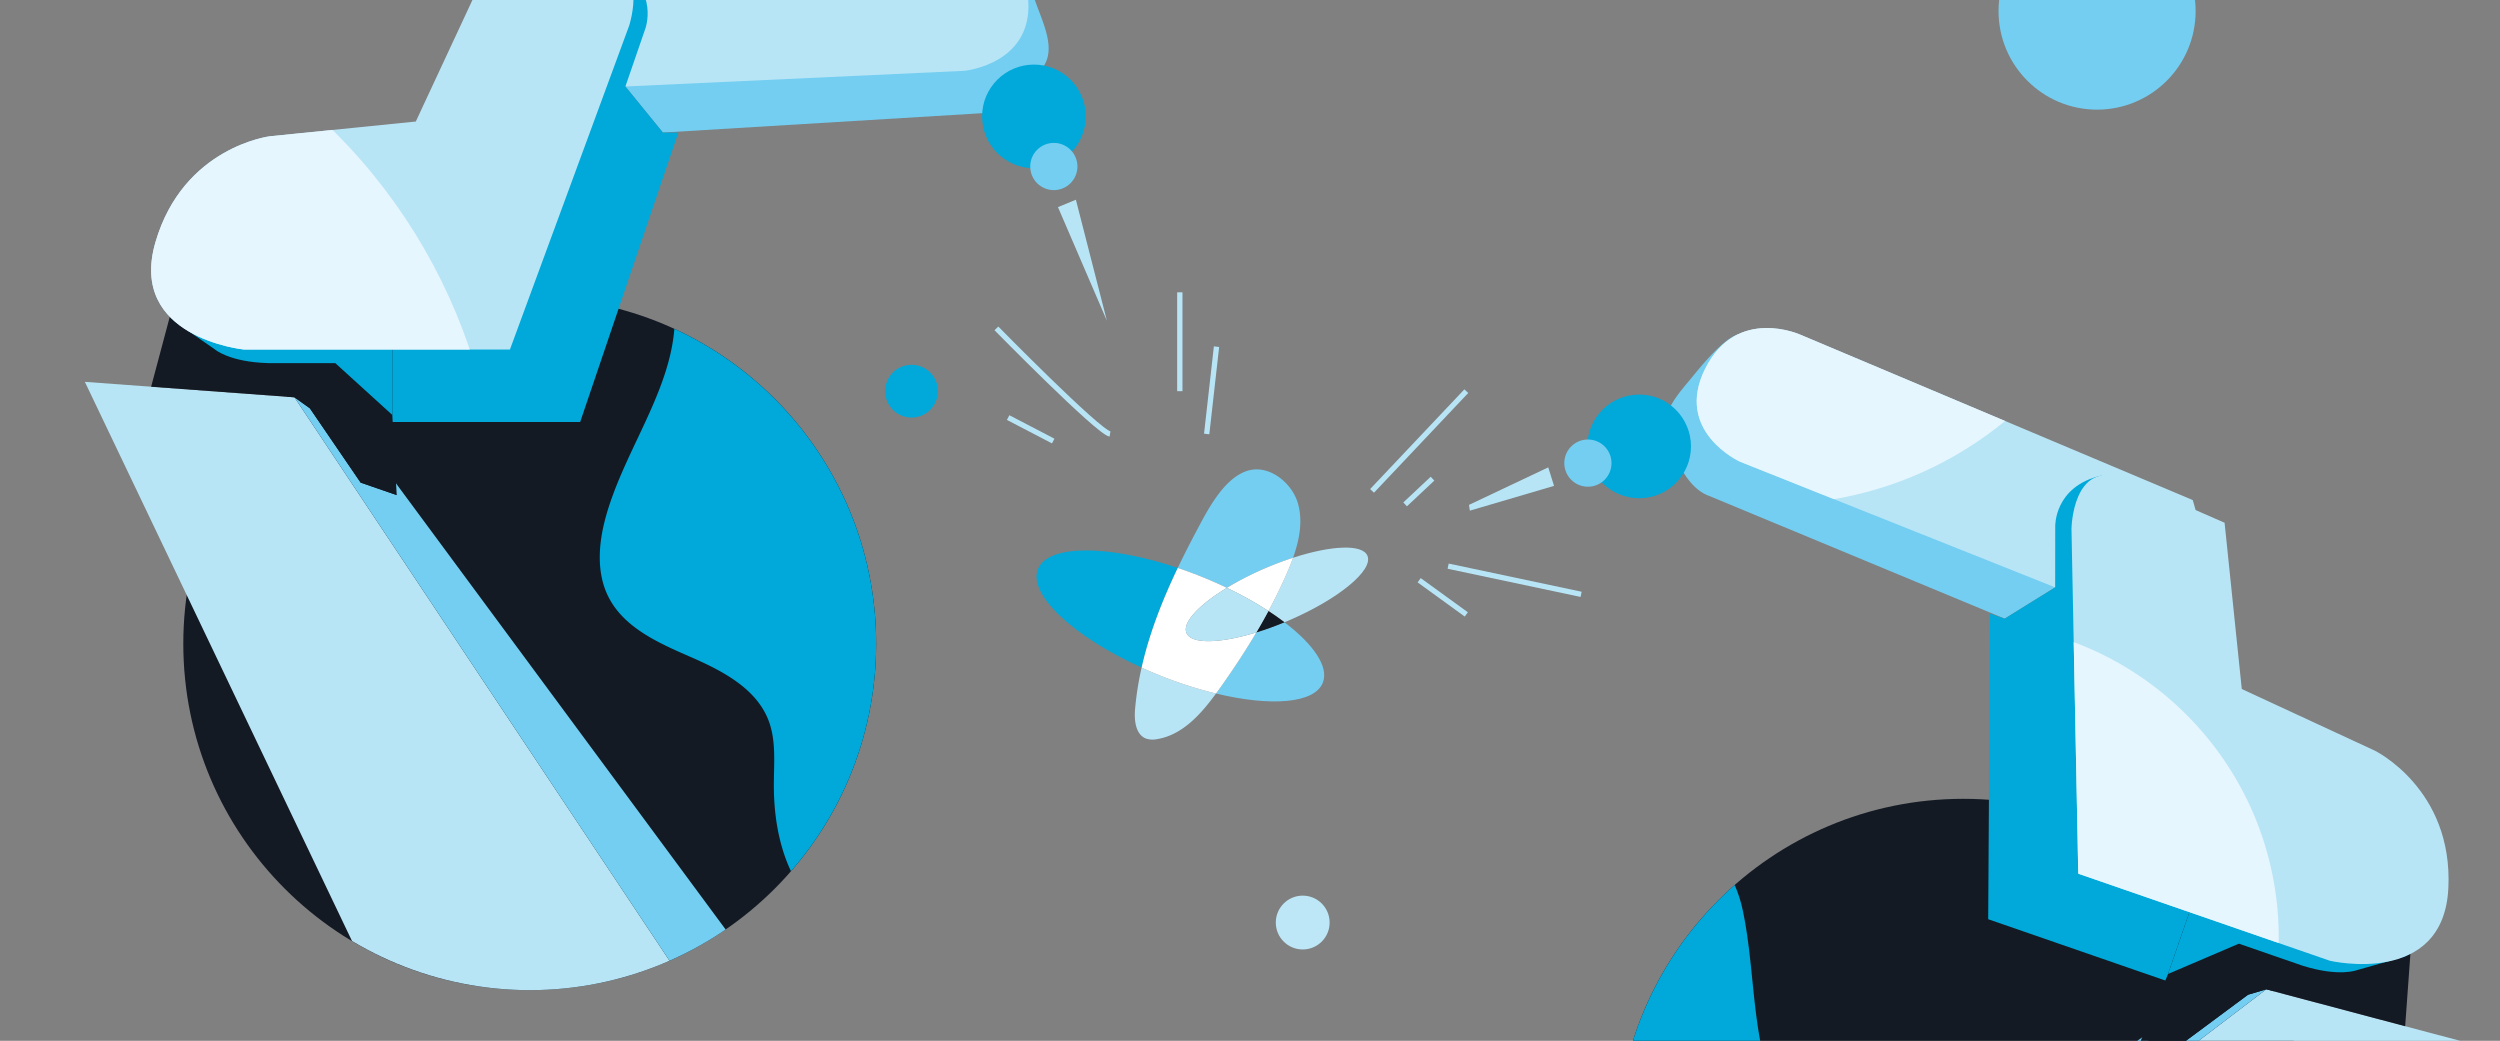 <svg xmlns="http://www.w3.org/2000/svg" width="944" height="393" viewBox="0 0 944 393">
    <rect x="0" y="0" width="944" height="393" fill="#808080" stroke="none"/>
    <defs>
        <clipPath id="clip-path">
            <path id="사각형_731" d="M0 0H944V393H0z" class="cls-1" transform="translate(697 2618)"/>
        </clipPath>
        <clipPath id="clip-path-2">
            <circle id="타원_189" cx="130.812" cy="130.812" r="130.812" class="cls-2"/>
        </clipPath>
        <clipPath id="clip-path-3">
            <path id="패스_840" d="M414.415 337.55a130.812 130.812 0 1 1-261.625 0c0-27.515-61.679-95.051-47.168-144.8 23.59-80.872 133.25-145.687 177.98-145.687 47.944 0 230.226-24.993 262.715 91.376 12.097 43.329-131.902 174.81-131.902 199.111z" class="cls-2" transform="translate(-103.411 -44.809)"/>
        </clipPath>
        <clipPath id="clip-path-5">
            <path id="패스_851" d="M890.293 540.83a130.812 130.812 0 1 0 247.241 85.554c9-26 89.369-69.656 91.924-121.413 4.154-84.139-78.283-181.251-120.554-195.878-45.308-15.678-209.4-98.9-278.152.442-25.6 36.988 67.488 208.329 59.541 231.295z" class="cls-2" transform="translate(-826.283 -261.555)"/>
        </clipPath>
        <clipPath id="clip-path-6">
            <path id="패스_862" d="M1200.054 435.793l50.144 23.228s29.695 14.389 27.862 51.955-44.749 27.417-44.749 27.417l-95-32.872-2.557-130.177s.3-26.342 19.537-19.1l38.275 16.77z" class="cls-2" transform="translate(-1135.756 -354.986)"/>
        </clipPath>
        <clipPath id="clip-path-7">
            <path id="패스_863" d="M1132.491 348.559l-1.079-3.773-147.967-62.368s-24.2-11.166-36.151 12.761c-11.855 23.731 13.125 35.1 13.125 35.1l119.04 47.46" class="cls-2" transform="translate(-944.101 -279.816)"/>
        </clipPath>
        <clipPath id="clip-path-8">
            <path id="패스_864" d="M253.694 152.773l-54.983 5.554s-32.768 3.888-43.32 39.988 33.323 40.543 33.323 40.543h100.525l44.986-122.185s8.331-24.992-12.219-24.436l-41.654 3.332z" class="cls-2" transform="translate(-153.753 -92.228)"/>
        </clipPath>
        <style>
            .cls-1{fill:#fff}.cls-11,.cls-2{fill:none}.cls-4{fill:#74cef1}.cls-5{fill:#131a24}.cls-6{clip-path:url(#clip-path-2)}.cls-7{fill:#00a9d9}.cls-9{fill:#b8e5f6}.cls-11{stroke:#b8e5f6;stroke-miterlimit:10;stroke-width:2px}.cls-12{fill:#bde7f6}.cls-14{fill:#e6f6fe}
        </style>
    </defs>
    <g id="마스크_그룹_10" clip-path="url(#clip-path)" transform="translate(-697 -2618)">
        <g id="그룹_313" transform="translate(623.79 2523.519)">
            <path id="패스_829" d="M216.751 1015.148c0-149.276 121.012-270.289 270.288-270.289s270.288 121.013 270.288 270.289z" class="cls-4" transform="translate(-39.957 -183.12)"/>
            <circle id="타원_188" cx="130.812" cy="130.812" r="130.812" class="cls-5" transform="translate(142.426 206.738)"/>
            <g id="그룹_297" transform="translate(142.426 206.738)">
                <g id="그룹_296" class="cls-6">
                    <path id="패스_830" d="M411.443 269.643c1.622 28.031-18.8 52.186-26.122 79.294-2.65 9.817-3.452 20.724 1.152 29.79 5.905 11.63 18.964 17.391 30.922 22.6s24.855 11.836 29.513 24.02c2.859 7.478 2.049 15.769 2 23.775-.1 15.875 3.38 32.528 13.834 44.476s29.149 17.528 42.885 9.568c17.712-10.265 24.937-33.941 26.56-54.349a242.935 242.935 0 0 0-13.15-100.079c-6.26-17.658-14.857-34.971-28.469-47.843-11.329-10.714-25.567-17.825-40.007-23.711-12.772-5.207-25.336-6.913-39.118-7.541z" class="cls-7" transform="translate(-225.917 -265.55)"/>
                </g>
            </g>
            <g id="그룹_300" transform="translate(93.102 44.809)">
                <g id="그룹_299" clip-path="url(#clip-path-3)">
                    <g id="그룹_298" transform="translate(12.153 23.565)">
                        <path id="패스_831" d="M539.811 87.135c5.04 3.761 9.957 18.1 11.149 21.264 2.858 7.574 6.317 15.688 2.439 21.909a75.827 75.827 0 0 1-9.923 11.657c-3.711 3.343-8.479 6.33-13.473 6.33l-120.526 7.312-14.163-17.4 7.5-21.752s5.415-14.163-10.209-23.883" class="cls-4" transform="translate(-191.212 -79.446)"/>
                        <path id="패스_832" d="M341.327 90.56l2.254-3.212L503.809 76.8s26.519-2.638 29.99 23.882c3.443 26.3-23.881 28.88-23.881 28.88L381.9 135.48" class="cls-9" transform="translate(-177.799 -76.723)"/>
                        <path id="패스_833" d="M164.7 228.112c1.476 1.294 16.047 11.339 16.047 11.339s5.415 4.721 19.993 5.137h25.409l21.537 19.577h-28.247l.653 2.655h98.531l37.072-109.288h-5.831l-14.163-17.4 7.5-21.752s5.415-14.163-10.209-23.883z" class="cls-7" transform="translate(-131.597 -81.371)"/>
                        <path id="패스_834" d="M119.87 307.347l115.8 242.374h120.8L199.012 313.179z" class="cls-9" transform="translate(-119.87 -137.05)"/>
                        <path id="패스_835" d="M266.2 348.845l149.955 202.942H384.5L227.048 315.245l5.832 4.165 19.161 28.047 13.623 4.721-14.456-21.1 4.721 3.61z" class="cls-4" transform="translate(-147.906 -139.116)"/>
                        <path id="패스_836" d="M244.824 310.252l1.666 30.268-13.623-4.72-19.161-28.047-5.832-4.165-54.121-3.988 7.047-26.42 84.022-2.5z" class="cls-5" transform="translate(-128.733 -127.459)"/>
                        <circle id="타원_190" cx="19.577" cy="19.577" r="19.577" class="cls-7" transform="translate(338.793 50.49)"/>
                        <circle id="타원_191" cx="8.914" cy="8.914" r="8.914" class="cls-4" transform="translate(356.964 80.066)"/>
                        <path id="패스_837" d="M164.7 272.477c1.476 1.294 16.047 11.339 16.047 11.339s5.415 4.721 19.993 5.137h25.409l21.537 19.577v-24.713l-7.1-19.717z" class="cls-7" transform="translate(-131.597 -125.737)"/>
                        <path id="패스_838" d="M617.477 217l18.481 42.915-11.714-45.7z" class="cls-9" transform="translate(-250.035 -112.689)"/>
                        <path id="패스_839" d="M253.694 152.773l-54.983 5.554s-32.768 3.888-43.32 39.988 33.323 40.543 33.323 40.543h100.525l44.986-122.185s8.331-24.992-12.219-24.436l-41.654 3.332z" class="cls-9" transform="translate(-128.733 -80.779)"/>
                    </g>
                </g>
            </g>
            <circle id="타원_192" cx="130.812" cy="130.812" r="130.812" class="cls-5" transform="translate(683.753 396.116)"/>
            <g id="그룹_302" transform="translate(683.753 396.116)">
                <g id="그룹_301" class="cls-6">
                    <path id="패스_841" d="M930.976 566.574c5.255 24.712 2.813 51.641 14.76 73.9 14.207 26.474 45.048 39.251 74.419 45.578s60.311 8.47 86.961 22.344a108.348 108.348 0 0 1 34.065 27.841c9.443 11.666 16.589 26.122 15.669 41.1-1.41 22.973-20.956 40.676-41.167 51.688-33.486 18.245-72.035 25.345-110.127 27.138-24.414 1.148-49.3.159-72.531-7.439C880.885 831.678 843.506 781.938 832 728.3s.034-110.186 22.383-160.286c3.558-7.976 7.59-16.1 14.353-21.623 25.02-20.448 55.711-10.525 62.24 20.183z" class="cls-7" transform="translate(-883.465 -524.515)"/>
                </g>
            </g>
            <g id="그룹_305" transform="translate(626.884 204.858)">
                <g id="그룹_304" clip-path="url(#clip-path-5)" transform="translate(0 0)">
                    <g id="그룹_303" transform="translate(-11.697 13.485)">
                        <path id="패스_842" d="M955.45 283.082c-5.992 1.906-15.329 13.852-17.489 16.449-5.178 6.223-11.1 12.761-9.47 19.907a75.83 75.83 0 0 0 5.565 14.26c2.414 4.373 5.943 8.755 10.663 10.388l111.509 46.323 19.075-11.815.027-23.008s-.486-15.155 17.458-19.232" class="cls-4" transform="translate(-841.249 -280.67)"/>
                        <path id="패스_843" d="M1132.491 348.559l-1.079-3.773-147.967-62.368s-24.2-11.166-36.151 12.761c-11.855 23.731 13.125 35.1 13.125 35.1l119.04 47.46" class="cls-9" transform="translate(-845.405 -279.816)"/>
                        <path id="패스_844" d="M1251.275 536.53c-1.817.74-18.873 5.468-18.873 5.468s-6.661 2.691-20.575-1.684l-24.012-8.309-26.755 11.458 26.7 9.238-1.488 2.299-93.113-32.22.7-115.4 5.511 1.907 19.075-11.815.027-23.008s-.486-15.155 17.458-19.232z" class="cls-7" transform="translate(-884.395 -299.542)"/>
                        <path id="패스_845" d="M1231.94 638.349l-188.689 191.182L929.1 790.03l226.146-172.05z" class="cls-9" transform="translate(-841.48 -368.273)"/>
                        <path id="패스_846" d="M1096.655 636.929L888.583 779.678 918.5 790.03l226.146-172.05-6.873 2.029-27.279 20.239-14.418.006 20.563-15.217-5.639 1.869z" class="cls-4" transform="translate(-830.882 -368.273)"/>
                        <path id="패스_847" d="M1181.051 596.9l-11.473 28.059 14.418-.006 27.279-20.239 6.873-2.029 52.451 13.93 1.978-27.272-78.586-29.843z" class="cls-5" transform="translate(-904.385 -352.977)"/>
                        <circle id="타원_194" cx="19.577" cy="19.577" r="19.577" class="cls-7" transform="translate(57.384 25.123)"/>
                        <circle id="타원_195" cx="8.914" cy="8.914" r="8.914" class="cls-4" transform="translate(48.702 42.095)"/>
                        <path id="패스_848" d="M1275.329 589.16c-1.817.74-18.872 5.468-18.872 5.468s-6.661 2.691-20.575-1.684l-24.012-8.309-26.755 11.458 8.082-23.355 13.154-16.312z" class="cls-7" transform="translate(-908.449 -352.172)"/>
                        <path id="패스_849" d="M855.263 358.057l-44.821 13.2 42.64-20.186z" class="cls-9" transform="translate(-810.442 -298.455)"/>
                        <path id="패스_850" d="M1200.054 435.793l50.144 23.228s29.695 14.389 27.862 51.955-44.749 27.417-44.749 27.417l-95-32.872-2.557-130.177s.3-26.342 19.537-19.1l38.275 16.77z" class="cls-9" transform="translate(-895.538 -299.479)"/>
                    </g>
                </g>
            </g>
            <circle id="타원_196" cx="37.208" cy="37.208" r="37.208" class="cls-4" transform="translate(827.857 61.464)"/>
            <g id="그룹_306" transform="translate(464.602 271.724)">
                <path id="패스_852" d="M697.286 396.833a116.712 116.712 0 0 1 14.661-7.475c3.53-1.509 7-2.807 10.328-3.887 2.376-6.658 3.743-13.678 1.884-20.385-2.206-7.959-11.313-15.406-19.793-12.228-8.826 3.307-14.806 15.446-18.9 23.155-2.321 4.374-4.577 8.809-6.724 13.3q4.185 1.408 8.468 3.111c3.497 1.39 6.859 2.869 10.076 4.409z" class="cls-4" transform="translate(-625.409 -352.107)"/>
                <path id="패스_853" d="M659.343 453.481a115.934 115.934 0 0 0-2.478 15.762c-.357 4.244.235 9.609 4.241 11.058a8.243 8.243 0 0 0 4.134.166c9.49-1.568 16.464-9.375 22.2-17.209a155.694 155.694 0 0 1-20.96-6.73q-3.665-1.462-7.137-3.047z" class="cls-9" transform="translate(-619.662 -378.625)"/>
                <path id="패스_854" d="M762.487 395.163c-1.907-4.464-13.628-3.921-28.082.769-.719 2.013-1.526 3.993-2.369 5.921-2.11 4.827-4.431 9.555-6.922 14.194q3.234 2.108 6.048 4.249c.47-.194.939-.389 1.411-.591 18.868-8.063 32.261-19.051 29.914-24.542z" class="cls-9" transform="translate(-637.537 -362.568)"/>
                <path id="패스_855" d="M703.854 408.652a138.037 138.037 0 0 1 15.7 8.752c2.491-4.639 4.812-9.367 6.922-14.194.843-1.927 1.65-3.908 2.369-5.921-3.327 1.08-6.8 2.378-10.328 3.887a116.72 116.72 0 0 0-14.663 7.476z" class="cls-1" transform="translate(-631.976 -363.926)"/>
                <path id="패스_856" d="M607.04 400.613c-3.8 9.525 13.351 25.475 39.155 37.189 2.924-12.981 7.859-25.527 13.657-37.653-26.288-8.849-49.072-8.92-52.812.464z" class="cls-7" transform="translate(-606.514 -362.946)"/>
                <path id="패스_857" d="M699.272 455.861q-.476.663-.964 1.329c20.707 5 37.188 3.774 40.321-4.082 2.376-5.962-3.46-14.441-14.478-22.824-3.643 1.506-7.211 2.788-10.607 3.829-4.41 7.465-9.221 14.702-14.272 21.748z" class="cls-4" transform="translate(-630.526 -372.557)"/>
                <path id="패스_858" d="M703.588 426.843c-13.669 4.191-24.559 4.524-26.392.236-1.672-3.914 4.653-10.618 15.252-17.066-3.217-1.54-6.579-3.019-10.071-4.411q-4.276-1.7-8.468-3.111c-5.8 12.126-10.734 24.672-13.657 37.653q3.474 1.577 7.141 3.047a155.7 155.7 0 0 0 20.96 6.73q.486-.666.964-1.329c5.051-7.048 9.862-14.284 14.271-21.749z" class="cls-1" transform="translate(-620.571 -365.286)"/>
                <path id="패스_859" d="M718.94 432.608c3.4-1.041 6.965-2.323 10.607-3.829q-2.807-2.135-6.048-4.249-2.199 4.085-4.559 8.078z" class="cls-5" transform="translate(-635.922 -371.052)"/>
                <path id="패스_860" d="M683.1 429.743c1.833 4.288 12.723 3.956 26.392-.236q2.36-4 4.559-8.078a138.006 138.006 0 0 0-15.7-8.753c-10.594 6.45-16.919 13.154-15.251 17.067z" class="cls-9" transform="translate(-626.479 -367.951)"/>
            </g>
            <circle id="타원_198" cx="9.968" cy="9.968" r="9.968" class="cls-7" transform="translate(407.438 232.219)"/>
            <path id="선_92" d="M0 37.657L35.589 0" class="cls-11" transform="translate(591.295 242.187)"/>
            <path id="선_93" d="M0 0L50.212 10.643" class="cls-11" transform="translate(620.029 308.261)"/>
            <path id="선_94" d="M0 0L17.794 12.9" class="cls-11" transform="translate(609.089 313.582)"/>
            <path id="선_95" d="M0 9.705L10.338 0" class="cls-11" transform="translate(603.784 275.231)"/>
            <path id="패스_861" d="M628.9 319.875C624.4 319.136 586 280 586 280" class="cls-11" transform="translate(-136.546 -61.522)"/>
            <path id="선_96" d="M0 37.329L0 0" class="cls-11" transform="translate(518.709 204.858)"/>
            <path id="선_97" d="M0 32.97L3.716 0" class="cls-11" transform="translate(528.851 225.383)"/>
            <path id="선_98" d="M17.017 8.861L0 0" class="cls-11" transform="translate(453.885 252.156)"/>
            <circle id="타원_199" cx="10.165" cy="10.165" r="10.165" class="cls-12" transform="translate(554.949 432.671)"/>
            <circle id="타원_200" cx="100.034" cy="100.034" r="100.034" class="cls-7" transform="translate(102.587 550.735)"/>
            <circle id="타원_201" cx="31.014" cy="31.014" r="31.014" class="cls-12" transform="translate(583.108 525.002)"/>
            <g id="그룹_308" transform="translate(855.405 273.849)">
                <g id="그룹_307" clip-path="url(#clip-path-6)">
                    <circle id="타원_202" cx="119.096" cy="119.096" r="119.096" class="cls-14" transform="translate(-159.935 55.602)"/>
                </g>
            </g>
            <g id="그룹_310" transform="translate(713.883 218.343)">
                <g id="그룹_309" clip-path="url(#clip-path-7)">
                    <circle id="타원_203" cx="138.584" cy="138.584" r="138.584" class="cls-14" transform="translate(-110.099 -210.575)"/>
                </g>
            </g>
            <g id="그룹_312" transform="translate(130.276 79.824)">
                <g id="그룹_311" clip-path="url(#clip-path-8)" transform="translate(0 0)">
                    <circle id="타원_204" cx="211.546" cy="211.546" r="211.546" class="cls-14" transform="translate(-291.683 2.717)"/>
                </g>
            </g>
        </g>
    </g>
</svg>
